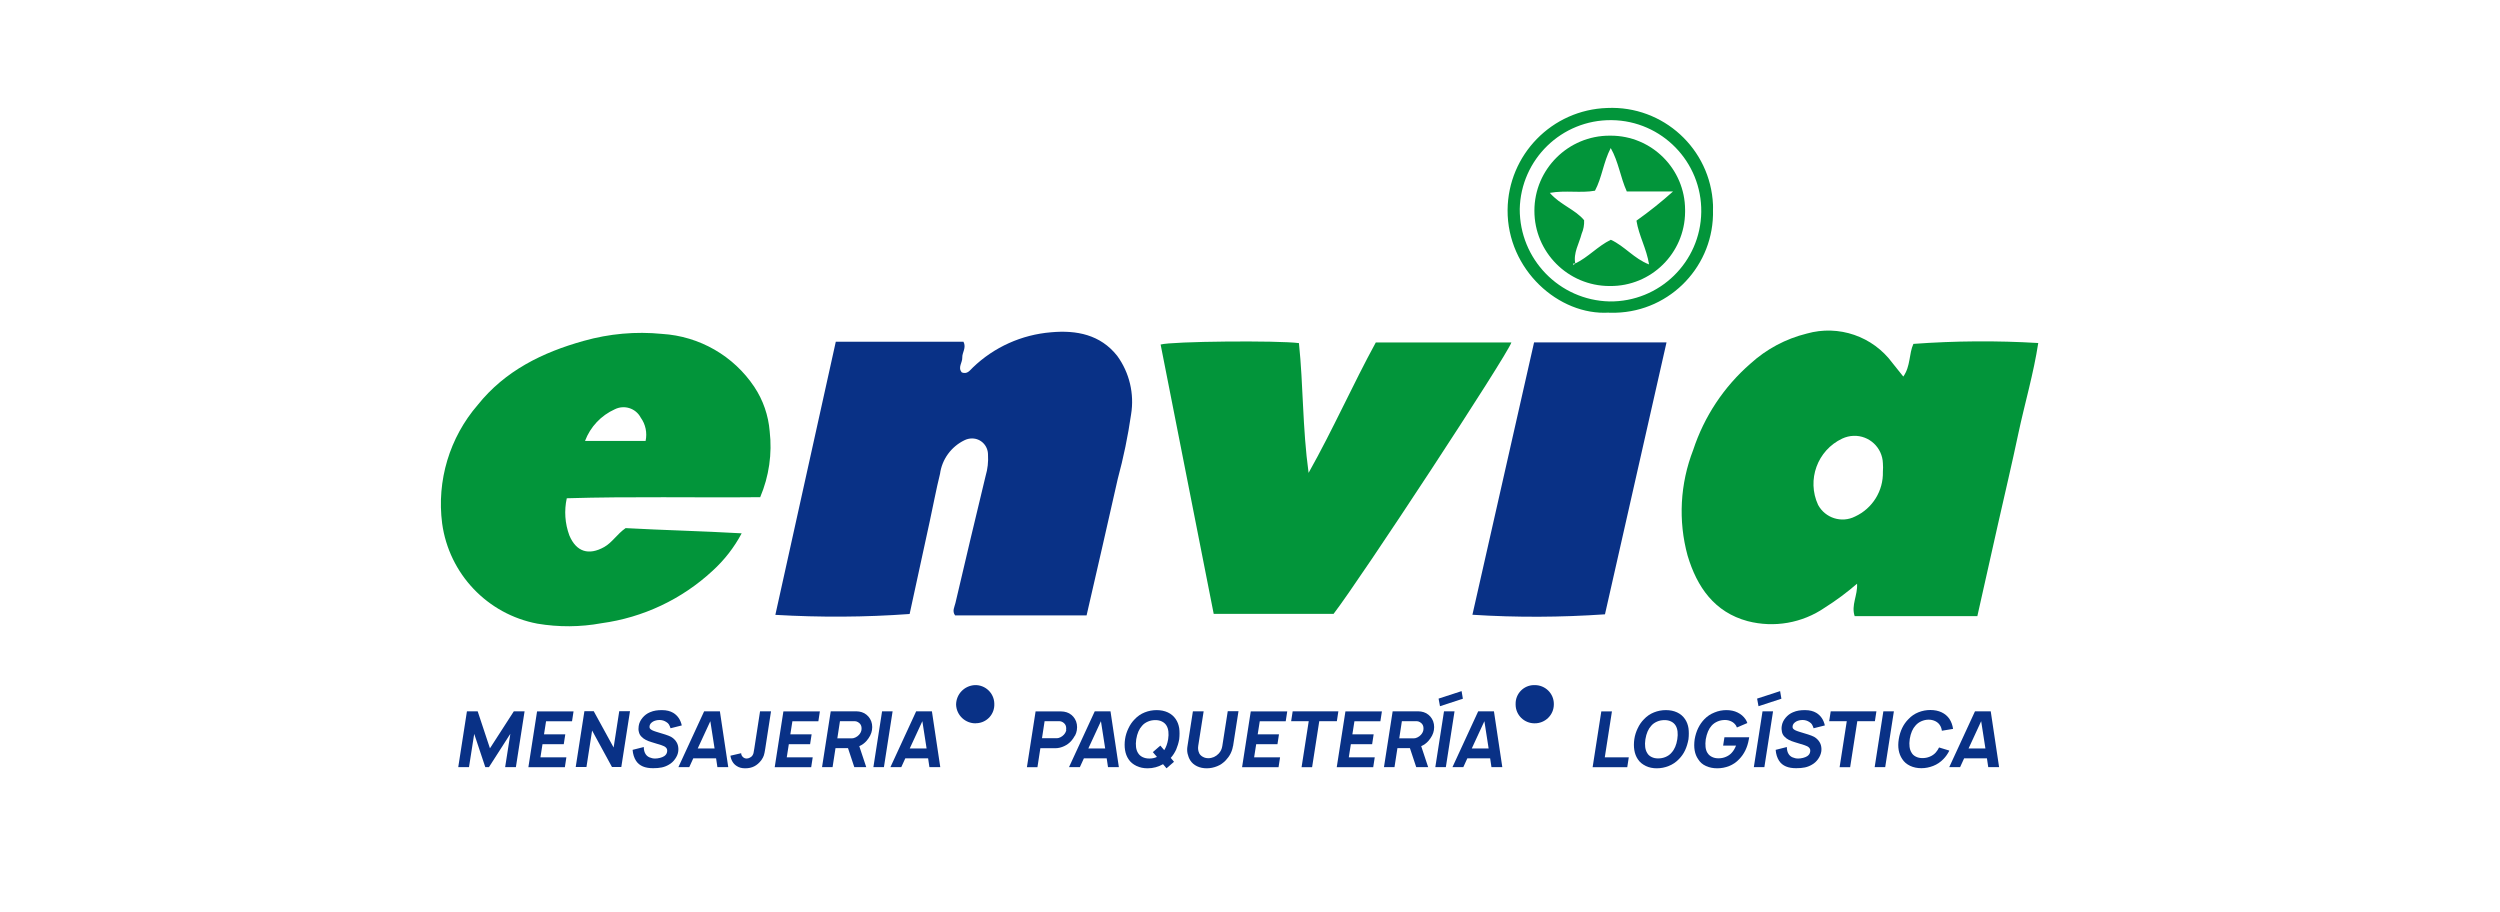 <?xml version="1.0" encoding="UTF-8"?><svg xmlns="http://www.w3.org/2000/svg" viewBox="0 0 230.28 84"><defs><style>.p{fill:#02953a;}.q{fill:#093186;}.r{fill:none;}</style></defs><g id="a"/><g id="b"><g id="c"><g><rect class="r" width="230.28" height="84"/><g><g id="d" transform="translate(-310 -2870)"><g id="e" transform="translate(309.047 2866.696)"><g id="f"><path id="g" class="p" d="M183.1,60.06h-11.31c-.34-1.02,.29-1.92,.22-2.99-.94,.81-1.93,1.55-2.98,2.21-2.07,1.42-4.66,1.87-7.09,1.24-3.06-.82-4.67-3.13-5.54-6.04-.88-3.22-.69-6.63,.52-9.74,1.01-3.07,2.83-5.82,5.27-7.94,1.47-1.34,3.25-2.29,5.19-2.77,2.94-.83,6.08,.25,7.89,2.71,.32,.4,.64,.81,1,1.25,.68-.96,.51-2.09,.93-3.01,3.83-.28,7.67-.31,11.5-.08-.43,2.82-1.24,5.55-1.83,8.32-.59,2.8-1.25,5.58-1.88,8.37-.63,2.79-1.25,5.57-1.9,8.47Zm-8.71-13.3c.02-.26,.02-.53,0-.79-.05-1.44-1.26-2.57-2.7-2.52-.36,.01-.71,.1-1.04,.25-2.3,1.08-3.29,3.81-2.23,6.11,.66,1.22,2.17,1.7,3.41,1.07,1.6-.74,2.61-2.36,2.56-4.13h0Z"/><path id="h" class="q" d="M72.37,59.95c1.86-8.38,3.71-16.75,5.57-25.17h11.76c.29,.56-.13,.99-.11,1.46s-.44,.91-.04,1.37c.5,.19,.73-.18,1.01-.45,1.96-1.89,4.51-3.03,7.22-3.25,2.33-.21,4.53,.21,6.08,2.17,1.13,1.55,1.59,3.5,1.28,5.39-.29,2.01-.7,3.99-1.23,5.95-.93,4.17-1.9,8.33-2.87,12.57h-12.11c-.3-.4-.05-.78,.03-1.14,.91-3.91,1.84-7.81,2.78-11.71,.19-.64,.26-1.3,.22-1.96,0-.82-.65-1.49-1.47-1.49-.25,0-.49,.06-.71,.17-1.21,.59-2.06,1.75-2.24,3.09-.36,1.45-.63,2.93-.95,4.39-.61,2.84-1.23,5.68-1.85,8.52-4.11,.3-8.24,.32-12.36,.08Z"/><path id="i" class="p" d="M70.99,49.1c-5.98,.06-11.88-.08-17.83,.1-.25,1.14-.17,2.33,.24,3.43,.64,1.51,1.78,1.86,3.21,1.06,.74-.42,1.17-1.18,1.97-1.74,3.45,.19,7,.27,10.69,.48-.69,1.3-1.6,2.47-2.69,3.46-2.83,2.62-6.4,4.3-10.22,4.82-1.95,.36-3.95,.37-5.91,.04-4.6-.87-8.13-4.58-8.77-9.23-.51-3.94,.68-7.91,3.28-10.92,2.52-3.15,5.96-4.84,9.77-5.9,2.34-.66,4.78-.88,7.2-.64,3.45,.21,6.6,2.02,8.51,4.89,.81,1.22,1.29,2.62,1.41,4.08,.24,2.06-.06,4.15-.87,6.06Zm-10.57-5.18c.16-.75,0-1.53-.45-2.15-.45-.86-1.51-1.2-2.38-.77-1.27,.57-2.26,1.62-2.75,2.92h5.59Z"/><path id="j" class="p" d="M120.6,34.9c.41,3.91,.32,7.8,.89,11.96,2.3-4.1,4.08-8.15,6.19-12.01h12.49c-.44,1.27-13.88,21.75-16.38,25h-11.04c-1.63-8.29-3.26-16.56-4.89-24.81,.99-.3,10.83-.39,12.75-.13Z"/><path id="k" class="q" d="M142.26,34.84h12.2c-1.91,8.42-3.79,16.74-5.67,25.05-4.07,.28-8.15,.3-12.21,.04l5.68-25.09Z"/><path id="l" class="p" d="M149.16,32.1c-4.63,.29-9.38-3.97-9.34-9.45,.04-5.09,4.09-9.24,9.18-9.4,5.15-.23,9.51,3.76,9.74,8.91,0,.16,.01,.31,0,.47,.14,5.09-3.87,9.34-8.96,9.48-.21,0-.42,0-.63,0Zm.22-17.73c-4.58-.04-8.34,3.61-8.44,8.19-.02,4.61,3.65,8.4,8.26,8.51,4.61,.06,8.4-3.63,8.46-8.24,.06-4.61-3.63-8.4-8.24-8.46h-.05Z"/><path id="m" class="q" d="M144.08,68.19c0,.97-.8,1.75-1.77,1.74h-.01c-.95,0-1.73-.76-1.74-1.71,0-.02,0-.05,0-.07-.02-.94,.73-1.72,1.67-1.74,.03,0,.06,0,.1,0,.96,0,1.75,.77,1.75,1.73,0,.01,0,.02,0,.04Z"/><path id="n" class="q" d="M90.84,69.93c-.97,.02-1.78-.74-1.82-1.71,0-.97,.76-1.76,1.73-1.81,.96-.03,1.76,.73,1.79,1.68v.03c.05,.94-.66,1.74-1.6,1.8-.03,0-.06,0-.09,0Z"/><path id="o" class="p" d="M156.17,22.84c-.03,3.79-3.12,6.84-6.91,6.81h-.06c-3.82-.01-6.92-3.12-6.91-6.94,0-3.82,3.12-6.92,6.94-6.91h.09c3.78,0,6.84,3.06,6.85,6.83,0,.07,0,.14,0,.2Zm-10.13,4.74c1.2-.57,2.09-1.61,3.29-2.19,1.27,.58,2.15,1.75,3.52,2.27-.22-1.44-.94-2.64-1.16-4.03,1.17-.83,2.3-1.73,3.37-2.69h-4.26c-.6-1.33-.75-2.71-1.48-4-.68,1.31-.8,2.71-1.45,3.93-1.34,.24-2.71-.06-4.16,.2,.96,1.11,2.35,1.53,3.16,2.52,.02,.43-.06,.86-.23,1.25-.23,.91-.79,1.76-.58,2.77-.15-.1-.21-.07-.18,.12l.16-.15Z"/></g></g></g><g><path class="q" d="M47.52,70.66h-.99l.48-3.07-1.97,3.07h-.34l-1.02-3.06-.48,3.06h-.99l.8-5.14h.99l1.13,3.41,2.2-3.41h.99l-.8,5.14Z"/><path class="q" d="M50.3,66.43l-.19,1.21h1.96l-.14,.91h-1.96l-.19,1.21h2.39l-.14,.91h-3.36l.8-5.14h3.36l-.14,.91h-2.39Z"/><path class="q" d="M56.52,68.87l.52-3.36h.99l-.8,5.14h-.86l-1.83-3.36-.52,3.36h-.99l.8-5.14h.86l1.84,3.36Z"/><path class="q" d="M61.77,67.09c-.05-.15-.1-.26-.15-.35-.05-.09-.13-.16-.24-.23-.18-.12-.39-.19-.62-.19s-.43,.05-.6,.14c-.09,.05-.17,.12-.23,.19-.06,.08-.09,.16-.1,.24-.01,.1,0,.18,.06,.24,.07,.09,.25,.18,.54,.27l.85,.26c.22,.07,.39,.14,.53,.21,.13,.07,.25,.17,.35,.28,.13,.15,.23,.31,.28,.5,.05,.19,.06,.38,.03,.59-.03,.22-.13,.45-.28,.66-.15,.22-.34,.4-.57,.53-.2,.12-.42,.21-.66,.26s-.5,.07-.8,.07c-.36,0-.68-.05-.94-.16s-.48-.28-.64-.53c-.17-.27-.28-.6-.31-1l1.03-.26c0,.27,.06,.48,.16,.64,.08,.13,.2,.24,.36,.31,.16,.07,.34,.11,.52,.11,.14,0,.29-.02,.45-.06,.16-.04,.28-.09,.39-.16,.15-.1,.25-.24,.27-.42,.02-.15-.01-.27-.1-.36-.09-.1-.24-.17-.42-.23l-.91-.28c-.41-.12-.72-.28-.91-.48-.13-.12-.22-.27-.26-.45-.05-.18-.05-.36-.02-.55,.04-.28,.16-.53,.35-.76,.19-.23,.42-.4,.68-.51,.18-.08,.36-.13,.54-.16,.18-.03,.37-.04,.57-.04,.43,0,.77,.09,1.04,.25,.2,.12,.37,.28,.5,.47,.14,.2,.23,.43,.29,.69l-1.03,.26Z"/><path class="q" d="M65.96,69.85h-2.1l-.37,.81h-1l2.37-5.14h1.45l.77,5.14h-1l-.12-.81Zm-.14-.91l-.39-2.51-1.16,2.51h1.54Z"/><path class="q" d="M71.02,65.52l-.53,3.43c-.04,.29-.09,.5-.13,.63s-.12,.28-.24,.45c-.19,.25-.41,.44-.65,.56-.24,.12-.51,.18-.83,.18s-.57-.07-.78-.21c-.16-.1-.29-.23-.39-.4-.1-.17-.16-.35-.19-.55l.99-.23c0,.14,.06,.26,.17,.36,.1,.09,.21,.13,.34,.13,.1,0,.2-.03,.31-.09,.11-.06,.19-.13,.24-.23,.04-.07,.07-.13,.08-.2s.04-.2,.07-.4l.53-3.43h.99Z"/><path class="q" d="M72.99,66.43l-.19,1.21h1.96l-.14,.91h-1.96l-.19,1.21h2.39l-.14,.91h-3.36l.8-5.14h3.36l-.14,.91h-2.39Z"/><path class="q" d="M79.15,68.73l.64,1.93h-1.1l-.58-1.75h-1.15l-.27,1.75h-.97l.8-5.14h2.35c.18,0,.35,.03,.51,.08,.16,.05,.31,.13,.44,.24s.24,.23,.32,.37c.09,.15,.15,.31,.18,.49,.03,.18,.03,.36,0,.55-.03,.17-.08,.34-.17,.51-.09,.17-.2,.33-.32,.47-.19,.22-.42,.39-.68,.5Zm-2.04-.72h1.37c.1,0,.21-.03,.33-.09,.12-.06,.22-.13,.31-.23,.13-.14,.2-.29,.23-.44,.03-.22,0-.4-.1-.54-.06-.08-.14-.15-.23-.2-.09-.05-.19-.08-.28-.08h-1.37l-.24,1.57Z"/><path class="q" d="M82.22,65.52l-.8,5.14h-.97l.8-5.14h.97Z"/><path class="q" d="M85.49,69.85h-2.1l-.37,.81h-1l2.37-5.14h1.45l.77,5.14h-1l-.12-.81Zm-.14-.91l-.39-2.51-1.16,2.51h1.54Z"/></g><g><path class="q" d="M99.01,67.76c-.09,.17-.2,.33-.32,.47-.18,.21-.41,.38-.67,.5-.26,.12-.53,.19-.81,.19h-1.38l-.27,1.75h-.97l.8-5.14h2.35c.18,0,.35,.03,.51,.08,.16,.05,.31,.13,.44,.24s.24,.23,.32,.37c.09,.15,.15,.31,.18,.49,.03,.18,.03,.36,0,.55-.03,.17-.08,.34-.17,.51Zm-.81-.51c.03-.22,0-.4-.1-.54-.06-.08-.14-.15-.23-.2-.09-.05-.19-.08-.28-.08h-1.37l-.24,1.57h1.37c.1,0,.21-.03,.33-.09,.12-.06,.22-.13,.31-.23,.13-.14,.2-.29,.23-.44Z"/><path class="q" d="M101.94,69.85h-2.1l-.37,.81h-1l2.37-5.14h1.45l.77,5.14h-1l-.12-.81Zm-.14-.91l-.39-2.51-1.16,2.51h1.54Z"/><path class="q" d="M108.34,69.04c-.13,.28-.29,.54-.5,.77l.3,.36-.69,.6-.32-.38c-.44,.25-.91,.38-1.42,.38-.38,0-.72-.07-1.03-.22-.31-.15-.56-.35-.73-.62-.16-.24-.27-.52-.32-.84-.05-.31-.05-.65,0-1,.05-.35,.16-.69,.31-1,.15-.32,.34-.6,.58-.84,.26-.28,.57-.49,.92-.63,.35-.14,.72-.21,1.1-.21s.73,.07,1.03,.21,.55,.35,.73,.62c.17,.25,.27,.53,.32,.84,.04,.31,.04,.64,0,1.01-.06,.35-.16,.66-.28,.95Zm-1.78,.67l-.37-.43,.69-.6,.36,.42c.17-.27,.29-.6,.36-1.01,.08-.53,.03-.95-.15-1.25-.1-.17-.24-.29-.42-.38-.18-.09-.38-.13-.6-.13-.24,0-.47,.04-.68,.13s-.4,.21-.55,.39c-.27,.29-.45,.7-.54,1.25-.08,.54-.02,.96,.16,1.25,.1,.17,.24,.3,.43,.39,.19,.09,.39,.13,.62,.13,.24,0,.48-.04,.7-.15Z"/><path class="q" d="M113.57,68.73c-.08,.49-.3,.92-.66,1.3-.23,.24-.49,.43-.8,.55-.3,.12-.62,.19-.95,.19s-.63-.06-.9-.19c-.27-.13-.48-.31-.63-.55-.11-.18-.19-.39-.24-.61s-.05-.46-.01-.69l.5-3.21h.99l-.5,3.19c-.04,.26,0,.49,.11,.71,.08,.13,.2,.24,.35,.31,.15,.08,.31,.11,.48,.11s.34-.04,.51-.11c.17-.08,.31-.18,.44-.32,.18-.19,.29-.43,.33-.7l.5-3.2h.99l-.5,3.21Z"/><path class="q" d="M116.04,66.43l-.19,1.21h1.96l-.14,.91h-1.96l-.19,1.21h2.39l-.14,.91h-3.36l.8-5.14h3.36l-.14,.91h-2.39Z"/><path class="q" d="M123.14,66.43h-1.62l-.66,4.24h-.97l.66-4.24h-1.62l.14-.91h4.21l-.14,.91Z"/><path class="q" d="M124.76,66.43l-.19,1.21h1.96l-.14,.91h-1.96l-.19,1.21h2.39l-.14,.91h-3.36l.8-5.14h3.36l-.14,.91h-2.39Z"/><path class="q" d="M130.91,68.73l.64,1.93h-1.1l-.58-1.75h-1.15l-.27,1.75h-.97l.8-5.14h2.35c.18,0,.35,.03,.51,.08,.16,.05,.31,.13,.44,.24s.24,.23,.32,.37c.09,.15,.15,.31,.18,.49,.03,.18,.03,.36,0,.55-.03,.17-.08,.34-.17,.51-.09,.17-.2,.33-.32,.47-.19,.22-.42,.39-.68,.5Zm-2.04-.72h1.37c.1,0,.21-.03,.33-.09,.12-.06,.22-.13,.31-.23,.13-.14,.2-.29,.23-.44,.03-.22,0-.4-.1-.54-.06-.08-.14-.15-.23-.2-.09-.05-.19-.08-.28-.08h-1.37l-.24,1.57Z"/><path class="q" d="M133.98,65.52l-.8,5.14h-.97l.8-5.14h.97Zm.77-1.15l-.12-.71-2.12,.69,.13,.7,2.11-.69Z"/><path class="q" d="M137.26,69.85h-2.1l-.37,.81h-1l2.37-5.14h1.45l.77,5.14h-1l-.12-.81Zm-.14-.91l-.39-2.51-1.16,2.51h1.54Z"/></g><g><path class="q" d="M148.48,65.52l-.66,4.24h2.21l-.14,.91h-3.19l.8-5.14h.97Z"/><path class="q" d="M151.59,70.55c-.31-.15-.56-.35-.73-.62-.16-.24-.27-.52-.32-.84-.05-.31-.05-.65,0-1,.05-.35,.16-.69,.31-1,.15-.32,.34-.6,.58-.84,.26-.28,.57-.49,.92-.63,.35-.14,.72-.21,1.1-.21s.73,.07,1.03,.21,.55,.35,.73,.62c.17,.25,.27,.53,.32,.84,.04,.31,.04,.64,0,1.01-.07,.37-.17,.71-.31,1.01-.14,.3-.33,.58-.58,.83-.27,.28-.58,.49-.94,.63-.35,.14-.72,.21-1.09,.21s-.72-.07-1.03-.22Zm1.82-.82c.21-.09,.4-.21,.55-.39,.28-.3,.46-.72,.54-1.25,.08-.53,.03-.95-.15-1.25-.1-.17-.24-.29-.42-.38-.18-.09-.38-.13-.6-.13-.24,0-.47,.04-.68,.13s-.4,.21-.55,.39c-.27,.29-.45,.7-.54,1.25-.08,.54-.02,.96,.16,1.25,.09,.17,.23,.29,.41,.38s.38,.13,.6,.13c.24,0,.46-.04,.68-.13Z"/><path class="q" d="M161.12,67.92l-.03,.17c-.13,.76-.43,1.37-.89,1.84-.26,.28-.57,.49-.92,.63-.35,.14-.72,.21-1.1,.21s-.73-.07-1.04-.21-.55-.35-.72-.63c-.32-.46-.43-1.07-.32-1.84,.13-.75,.43-1.36,.89-1.84,.26-.27,.57-.48,.93-.62,.36-.15,.72-.22,1.1-.22s.73,.07,1.03,.22c.31,.15,.55,.36,.73,.62,.07,.11,.13,.22,.17,.35l-.96,.41-.08-.17c-.1-.16-.24-.29-.42-.38-.18-.09-.38-.14-.59-.14-.24,0-.47,.04-.68,.13s-.4,.21-.56,.39c-.27,.3-.44,.71-.54,1.25-.07,.54-.03,.96,.15,1.25,.1,.17,.24,.29,.42,.38,.18,.09,.38,.13,.6,.13,.23,0,.46-.04,.67-.13,.22-.09,.4-.21,.56-.39,.15-.16,.28-.38,.39-.65h-1.19l.12-.77h2.28Z"/><path class="q" d="M163.32,65.52l-.8,5.14h-.97l.8-5.14h.97Zm.77-1.15l-.12-.71-2.12,.69,.13,.7,2.11-.69Z"/><path class="q" d="M167.06,67.09c-.05-.15-.1-.26-.15-.35-.05-.09-.13-.16-.24-.23-.18-.12-.39-.19-.62-.19s-.43,.05-.6,.14c-.09,.05-.17,.12-.23,.19-.06,.08-.09,.16-.1,.24-.01,.1,0,.18,.06,.24,.07,.09,.25,.18,.54,.27l.85,.26c.22,.07,.39,.14,.53,.21,.13,.07,.25,.17,.35,.28,.13,.15,.23,.31,.28,.5,.05,.19,.06,.38,.03,.59-.04,.22-.13,.45-.28,.66-.15,.22-.34,.4-.57,.53-.2,.12-.42,.21-.66,.26s-.5,.07-.8,.07c-.36,0-.68-.05-.94-.16s-.48-.28-.64-.53c-.17-.27-.28-.6-.31-1l1.03-.26c0,.27,.06,.48,.16,.64,.08,.13,.2,.24,.36,.31,.16,.07,.34,.11,.52,.11,.14,0,.29-.02,.45-.06,.16-.04,.28-.09,.39-.16,.15-.1,.25-.24,.27-.42,.02-.15-.01-.27-.1-.36-.09-.1-.24-.17-.42-.23l-.91-.28c-.41-.12-.72-.28-.91-.48-.13-.12-.22-.27-.26-.45s-.05-.36-.02-.55c.04-.28,.16-.53,.35-.76,.19-.23,.42-.4,.68-.51,.18-.08,.36-.13,.54-.16,.18-.03,.37-.04,.57-.04,.43,0,.77,.09,1.04,.25,.2,.12,.37,.28,.5,.47,.14,.2,.23,.43,.29,.69l-1.03,.26Z"/><path class="q" d="M172.7,66.43h-1.62l-.66,4.24h-.97l.66-4.24h-1.62l.14-.91h4.21l-.14,.91Z"/><path class="q" d="M174.45,65.52l-.8,5.14h-.97l.8-5.14h.97Z"/><path class="q" d="M179.55,69.16c-.15,.29-.33,.55-.54,.76-.27,.28-.58,.49-.94,.63s-.72,.21-1.09,.21-.73-.07-1.04-.22c-.31-.15-.55-.35-.72-.62-.33-.49-.44-1.1-.32-1.84,.12-.74,.41-1.36,.89-1.84,.26-.28,.57-.49,.92-.63,.35-.14,.72-.21,1.1-.21s.73,.07,1.03,.21,.55,.35,.73,.62c.17,.26,.28,.57,.33,.91l-1.03,.17c-.03-.21-.09-.37-.17-.49-.1-.17-.24-.29-.43-.39-.19-.09-.39-.14-.62-.14s-.45,.05-.66,.14c-.21,.09-.39,.22-.54,.39-.27,.29-.45,.7-.54,1.25-.08,.54-.02,.96,.16,1.25,.09,.17,.23,.29,.41,.38,.18,.09,.38,.13,.6,.13,.23,0,.46-.04,.67-.13,.22-.09,.4-.21,.56-.39,.12-.14,.22-.29,.3-.46l.92,.28Z"/><path class="q" d="M183.02,69.85h-2.1l-.37,.81h-1l2.37-5.14h1.45l.77,5.14h-1l-.12-.81Zm-.14-.91l-.39-2.51-1.16,2.51h1.54Z"/></g></g></g></g></g></svg>
